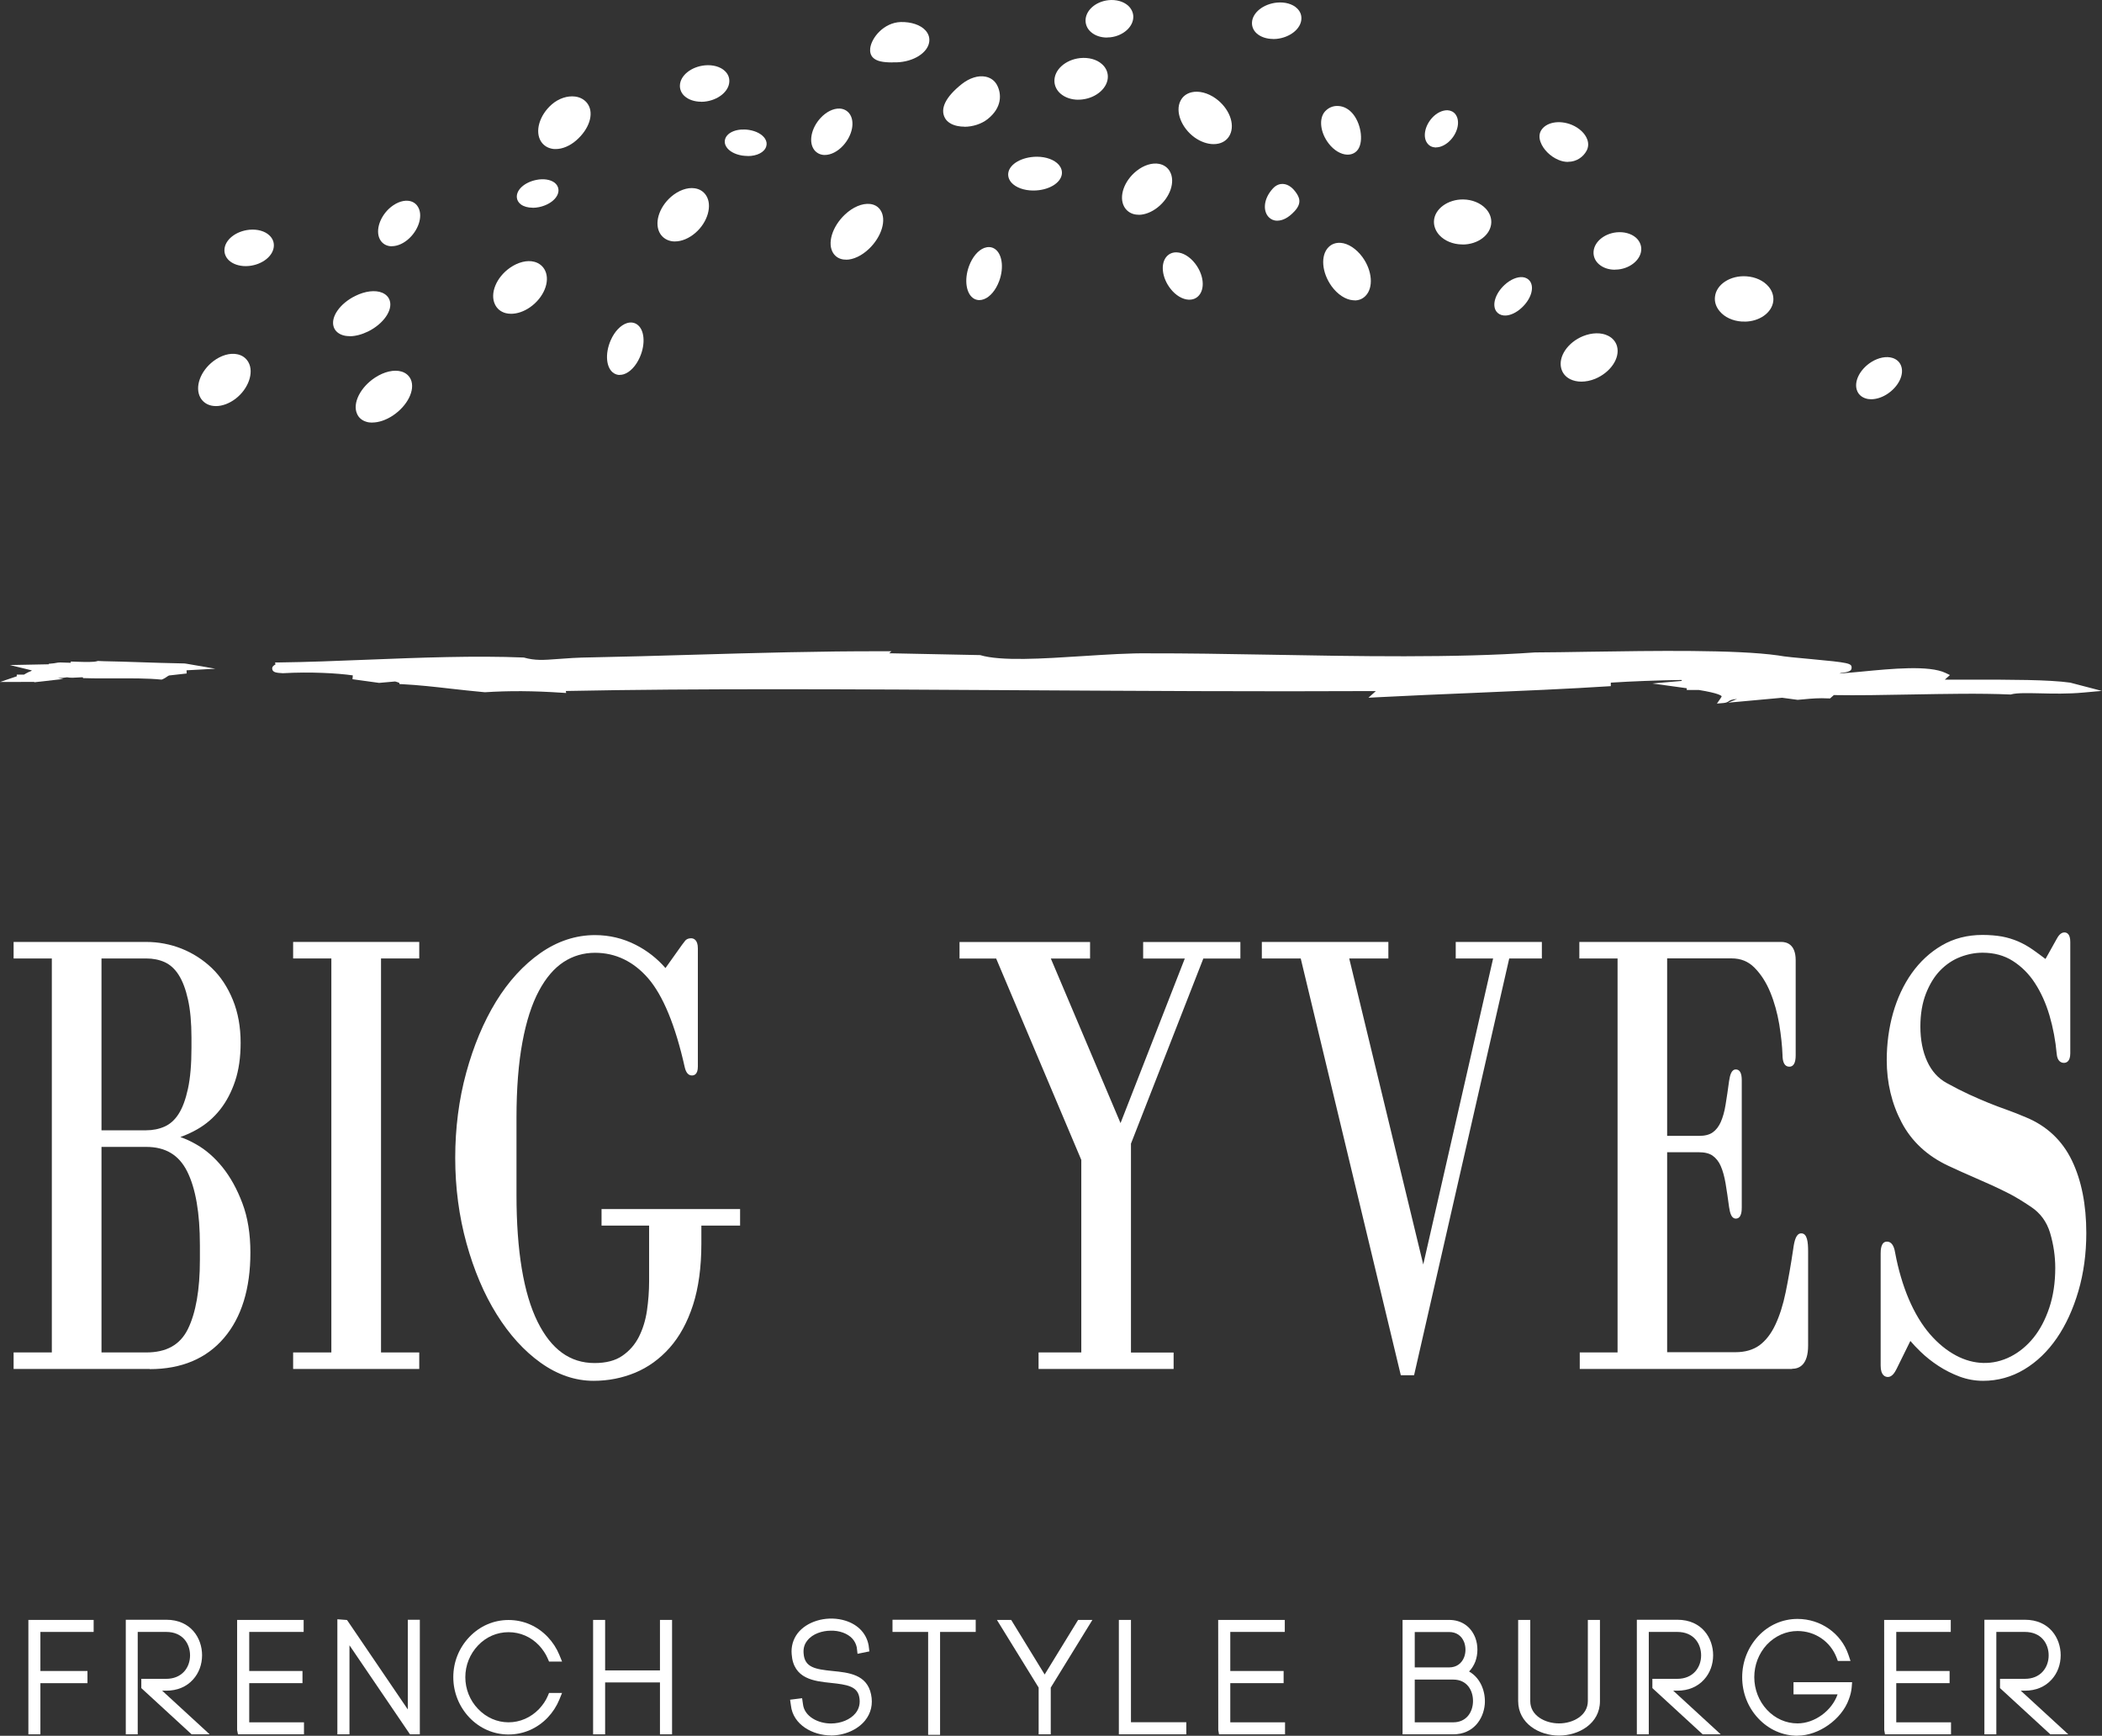 <svg xmlns="http://www.w3.org/2000/svg" id="Layer_1" data-name="Layer 1" viewBox="0 0 251.84 207.99"><rect x="0" y="0" width="251.84" height="207.99" fill="#333333" stroke="none"/><defs><style>      .cls-1 {        fill: #fff;      }    </style></defs><g><g><path class="cls-1" d="M83.07,27.61c1.33-1.15,1.88-2.94,1.21-3.98-.66-1.03-2.28-.92-3.62.24-1.33,1.16-1.87,2.92-1.21,3.95.66,1.03,2.28.94,3.62-.21Z"></path><path class="cls-1" d="M80.87,28.93c-.12,0-.23,0-.35-.02-.6-.09-1.09-.4-1.4-.87-.78-1.2-.21-3.16,1.28-4.46.88-.76,1.94-1.15,2.82-1.02.59.08,1.07.38,1.38.86.77,1.19.19,3.21-1.28,4.48h0c-.76.66-1.65,1.03-2.45,1.03ZM82.87,23.32c-.62,0-1.33.31-1.95.85-1.17,1.01-1.69,2.59-1.14,3.45.24.36.59.49.85.52.66.09,1.48-.21,2.18-.82h0c1.17-1.02,1.7-2.61,1.14-3.47-.18-.29-.46-.46-.83-.51-.08-.01-.16-.02-.24-.02Z"></path></g><g><path class="cls-1" d="M68.78,16.54c1.33-1.15,2-2.8,1.34-3.84-.66-1.03-2.41-1.06-3.74.1-1.33,1.16-1.87,2.92-1.21,3.95.66,1.03,2.28.94,3.62-.21Z"></path><path class="cls-1" d="M66.58,17.86c-.12,0-.23,0-.35-.02-.59-.09-1.09-.39-1.4-.87-.78-1.2-.21-3.16,1.28-4.46.83-.72,1.87-1.06,2.81-.94.66.09,1.2.42,1.52.92.75,1.16.15,2.99-1.41,4.34-.76.66-1.65,1.03-2.45,1.03ZM68.52,12.32c-.64,0-1.33.28-1.9.77-1.17,1.01-1.69,2.59-1.14,3.45.24.36.59.49.85.52.67.09,1.48-.21,2.18-.82h0c1.23-1.06,1.78-2.53,1.27-3.33-.2-.31-.54-.51-.97-.57-.1-.01-.19-.02-.29-.02Z"></path></g><g><path class="cls-1" d="M118.09,13.95c1.4-1.12,1.6-2.53,1-3.62-.6-1.09-2.23-1.07-3.63.05-1.4,1.12-2.5,2.48-1.9,3.57.6,1.1,3.13,1.12,4.53,0Z"></path><path class="cls-1" d="M115.55,15.18c-.28,0-.56-.03-.82-.08-.71-.14-1.25-.48-1.51-.95-.62-1.12.07-2.53,2-4.07.92-.73,1.99-1.08,2.87-.89.59.12,1.06.46,1.34.96.6,1.09.63,2.75-1.1,4.12h0c-.73.58-1.78.92-2.79.92ZM117.61,9.91c-.59,0-1.28.27-1.9.77-.73.58-2.37,2.05-1.81,3.08.15.27.5.47.98.57.99.2,2.21-.08,2.97-.68,1.14-.91,1.48-2.08.9-3.13-.17-.31-.44-.5-.81-.57-.11-.02-.22-.03-.33-.03Z"></path></g><g><path class="cls-1" d="M100.73,17.18c.99-1.07,1.31-2.58.72-3.35-.59-.77-1.87-.51-2.85.56-.99,1.08-1.31,2.57-.72,3.33.59.77,1.87.53,2.85-.55Z"></path><path class="cls-1" d="M98.83,18.57s-.06,0-.09,0c-.48-.02-.9-.24-1.18-.6-.71-.92-.38-2.61.75-3.83.68-.74,1.53-1.16,2.28-1.13.48.02.89.23,1.17.59.71.93.38,2.62-.75,3.85h0c-.65.71-1.46,1.12-2.19,1.12ZM100.5,13.78c-.5,0-1.12.33-1.62.88-.85.92-1.17,2.22-.7,2.83.14.18.34.28.6.3.52.02,1.15-.31,1.66-.87h0c.85-.93,1.17-2.23.7-2.85-.14-.18-.33-.28-.58-.29-.02,0-.03,0-.05,0Z"></path></g><g><path class="cls-1" d="M84.36,11.79c1.42-.14,2.6-1.05,2.64-2.03.04-.98-1.09-1.66-2.51-1.53-1.42.14-2.6,1.04-2.63,2.03-.04.98,1.08,1.68,2.5,1.54Z"></path><path class="cls-1" d="M84.01,12.19c-.81,0-1.54-.25-2.01-.69-.37-.34-.56-.8-.54-1.27.04-1.19,1.36-2.24,2.99-2.4.96-.09,1.86.16,2.4.68.37.35.55.78.53,1.26-.04,1.19-1.36,2.25-2.99,2.41h0c-.13.01-.26.02-.38.02ZM84.84,8.59c-.1,0-.21,0-.32.02-1.21.12-2.25.87-2.28,1.65,0,.25.09.48.29.67.38.36,1.05.54,1.78.46,1.21-.12,2.26-.88,2.29-1.66,0-.25-.09-.47-.29-.66-.33-.31-.87-.48-1.48-.48Z"></path></g><g><path class="cls-1" d="M29.78,31.48c1.42-.14,2.6-1.05,2.64-2.03.04-.98-1.09-1.66-2.51-1.53-1.42.14-2.6,1.04-2.63,2.03-.04.98,1.08,1.68,2.5,1.54Z"></path><path class="cls-1" d="M29.44,31.89c-.8,0-1.54-.25-2.01-.69-.37-.35-.56-.8-.54-1.27.04-1.19,1.36-2.24,2.99-2.4.96-.09,1.86.16,2.4.68.37.35.55.78.53,1.25-.04,1.19-1.36,2.25-2.99,2.41h0c-.13.01-.26.02-.38.02ZM30.26,28.29c-.1,0-.21,0-.32.02-1.21.12-2.25.87-2.28,1.65,0,.25.09.48.3.67.38.36,1.05.53,1.78.46,1.21-.12,2.26-.88,2.29-1.66,0-.25-.09-.47-.29-.66-.33-.31-.87-.48-1.48-.48Z"></path></g><g><path class="cls-1" d="M152.89,4.26c1.42-.14,2.6-1.05,2.64-2.04.04-.98-1.09-1.66-2.51-1.53-1.42.14-2.6,1.04-2.63,2.03-.04.98,1.08,1.68,2.5,1.54Z"></path><path class="cls-1" d="M152.55,4.67c-.81,0-1.54-.25-2.01-.69-.37-.34-.56-.8-.54-1.27.04-1.19,1.36-2.24,2.99-2.4.96-.09,1.86.16,2.4.68.37.35.55.78.53,1.26-.04,1.19-1.36,2.25-2.99,2.41h0c-.13.01-.26.02-.38.02ZM153.38,1.07c-.1,0-.21,0-.32.02-1.21.12-2.25.87-2.28,1.65,0,.25.09.48.29.67.38.36,1.05.54,1.78.46,1.21-.12,2.26-.88,2.29-1.66,0-.25-.09-.47-.29-.66-.33-.31-.87-.48-1.48-.48Z"></path></g><g><path class="cls-1" d="M186.85,18.8c1.32.55,2.43-.05,2.89-.91.46-.86-.25-2-1.58-2.55-1.33-.55-2.77-.3-3.22.56-.46.86.58,2.36,1.91,2.91Z"></path><path class="cls-1" d="M187.86,19.4c-.36,0-.75-.07-1.16-.25h0c-.96-.4-1.82-1.26-2.13-2.14-.18-.49-.16-.94.03-1.31.56-1.04,2.19-1.37,3.72-.74.9.38,1.59,1.03,1.85,1.75.17.47.14.94-.08,1.35-.39.73-1.19,1.33-2.22,1.33ZM186.74,15.43c-.67,0-1.23.23-1.46.64-.11.21-.06.49.01.68.24.67.94,1.36,1.7,1.68h0c1.13.47,2.03-.05,2.4-.74.11-.21.12-.46.03-.72-.18-.51-.71-1-1.41-1.29-.42-.18-.87-.26-1.27-.26Z"></path></g><g><path class="cls-1" d="M162.31,17.78c.64-.7.44-2.67-.46-3.82-.9-1.15-2.15-1.06-2.8-.36-.64.7-.44,2.21.46,3.37.9,1.16,2.15,1.52,2.8.82Z"></path><path class="cls-1" d="M161.47,18.53s-.05,0-.08,0c-.75-.03-1.57-.52-2.19-1.32-1.03-1.32-1.22-3.02-.44-3.87.4-.43.95-.68,1.57-.64.68.03,1.33.39,1.82,1.02,1,1.29,1.23,3.47.44,4.33h0c-.29.32-.68.48-1.13.48ZM160.25,13.47c-.35,0-.68.14-.91.39-.46.49-.37,1.76.49,2.86.48.61,1.09,1,1.6,1.02.26,0,.45-.07.6-.23h0c.49-.53.34-2.27-.48-3.32-.35-.45-.79-.71-1.24-.72-.02,0-.04,0-.05,0Z"></path></g><g><path class="cls-1" d="M140.55,34.35c.9,1.16,2.15,1.52,2.8.82.64-.7.44-2.2-.47-3.35-.9-1.15-2.15-1.53-2.8-.83-.64.7-.44,2.21.46,3.37Z"></path><path class="cls-1" d="M142.5,35.91s-.05,0-.08,0c-.75-.03-1.57-.52-2.19-1.32h0c-1.03-1.32-1.22-3.02-.44-3.87.31-.33.71-.5,1.2-.48.75.03,1.57.53,2.19,1.33,1.03,1.32,1.22,3.01.44,3.86-.29.32-.68.48-1.13.48ZM140.85,34.11c.48.61,1.09,1,1.6,1.02.26.02.45-.07.6-.23.51-.55.29-1.86-.49-2.85-.48-.61-1.1-1.01-1.61-1.03-.25,0-.44.07-.59.23-.45.49-.37,1.76.49,2.86h0Z"></path></g><g><path class="cls-1" d="M123.81,22.44c1.56,0,2.92-.72,3.04-1.62.12-.9-1.05-1.64-2.61-1.65-1.56,0-2.91.71-3.03,1.62-.12.9,1.05,1.64,2.61,1.65Z"></path><path class="cls-1" d="M123.82,22.83h-.02c-1.13,0-2.11-.37-2.63-.96-.29-.34-.42-.73-.37-1.13.15-1.11,1.67-1.95,3.42-1.96,1.13,0,2.11.37,2.63.96.29.34.42.72.37,1.13-.15,1.1-1.64,1.96-3.41,1.96ZM123.81,22.05h.01c1.46,0,2.56-.67,2.64-1.28.02-.18-.04-.35-.18-.51-.37-.42-1.15-.69-2.05-.69h-.03c-1.45,0-2.54.67-2.62,1.28-.02.18.04.35.18.52.37.42,1.15.69,2.04.69h0Z"></path></g><g><path class="cls-1" d="M118.89,30.1c-.79-.42-1.88.43-2.43,1.91-.55,1.49-.34,3.02.45,3.45.79.42,1.88-.44,2.43-1.92.55-1.48.35-3.02-.45-3.44Z"></path><path class="cls-1" d="M117.34,35.96c-.21,0-.42-.05-.61-.15-.97-.52-1.25-2.25-.63-3.93.4-1.08,1.08-1.89,1.82-2.17.41-.15.81-.14,1.16.05h0c.97.52,1.25,2.25.63,3.92-.4,1.08-1.08,1.89-1.82,2.17-.19.07-.37.11-.55.11ZM118.45,30.38c-.08,0-.17.02-.27.05-.51.2-1.05.87-1.36,1.71-.51,1.39-.27,2.68.27,2.97.15.08.32.08.52,0,.51-.2,1.05-.87,1.36-1.71.51-1.39.27-2.68-.27-2.96-.08-.04-.16-.06-.25-.06Z"></path></g><g><path class="cls-1" d="M143.36,16.16c1.44,1.03,3.07.95,3.63-.17.56-1.12-.15-2.86-1.59-3.89-1.44-1.03-3.06-.97-3.63.15-.56,1.12.15,2.87,1.59,3.9Z"></path><path class="cls-1" d="M145.4,17.27c-.73,0-1.54-.28-2.26-.79h0c-1.59-1.14-2.36-3.11-1.71-4.39.26-.53.72-.88,1.32-1.03.87-.21,1.95.06,2.89.73,1.61,1.15,2.37,3.07,1.71,4.38-.26.52-.73.89-1.33,1.03-.2.05-.4.07-.62.07ZM143.59,15.84c.75.54,1.6.76,2.24.6.37-.09.66-.31.82-.63.47-.94-.2-2.49-1.47-3.39-.76-.54-1.6-.77-2.25-.61-.37.09-.65.31-.81.62-.47.94.2,2.5,1.47,3.41h0Z"></path></g><g><path class="cls-1" d="M100.17,30.13c.65.98,2.29.71,3.68-.6,1.38-1.32,1.98-3.17,1.33-4.14-.65-.97-2.3-.69-3.68.61-1.38,1.31-1.97,3.16-1.32,4.13Z"></path><path class="cls-1" d="M101.37,31.11c-.09,0-.17,0-.26-.01-.55-.06-.98-.32-1.27-.75-.76-1.15-.15-3.18,1.38-4.63.96-.91,2.08-1.38,3.01-1.28.54.06.98.31,1.26.74.76,1.14.15,3.18-1.38,4.64-.87.83-1.88,1.3-2.75,1.3ZM103.99,25.2c-.67,0-1.5.4-2.22,1.08-1.22,1.16-1.8,2.82-1.27,3.63h0c.15.23.39.37.71.41.69.07,1.6-.34,2.38-1.08,1.23-1.17,1.81-2.84,1.27-3.64-.15-.23-.39-.36-.7-.39-.05,0-.11,0-.17,0Z"></path></g><g><path class="cls-1" d="M159.46,29.87c-.84.84-.66,2.72.4,4.19,1.07,1.47,2.61,1.96,3.45,1.12.84-.84.66-2.7-.4-4.16-1.06-1.46-2.61-1.98-3.45-1.14Z"></path><path class="cls-1" d="M162.29,35.98c-.06,0-.12,0-.18,0-.9-.07-1.86-.7-2.57-1.68-1.19-1.65-1.35-3.71-.36-4.69l.27.28-.27-.28c.38-.38.88-.55,1.45-.51.9.07,1.87.71,2.6,1.7,1.19,1.63,1.35,3.68.36,4.67-.35.35-.79.53-1.3.53ZM160.46,29.86c-.29,0-.53.1-.73.29h0c-.7.7-.5,2.38.44,3.68.58.8,1.33,1.31,2,1.36.35.03.64-.07.86-.29.7-.7.5-2.37-.44-3.66-.58-.8-1.36-1.33-2.03-1.38-.04,0-.07,0-.11,0Z"></path></g><g><path class="cls-1" d="M27.97,47.48c1.4-1.07,2.05-2.82,1.45-3.89-.6-1.07-2.22-1.06-3.62,0-1.4,1.07-2.04,2.8-1.44,3.87.6,1.07,2.22,1.09,3.62.02Z"></path><path class="cls-1" d="M25.87,48.66c-.18,0-.35-.02-.51-.05-.59-.12-1.07-.46-1.35-.96-.7-1.25-.02-3.17,1.55-4.37.92-.7,1.99-1.02,2.87-.83.59.12,1.05.45,1.33.95.7,1.24,0,3.21-1.55,4.39h0c-.74.56-1.58.87-2.33.87ZM27.9,43.18c-.59,0-1.26.26-1.87.72-1.23.94-1.84,2.48-1.34,3.37.21.38.57.53.83.58.65.14,1.48-.12,2.22-.68h0c1.23-.94,1.85-2.49,1.34-3.39-.17-.3-.44-.49-.81-.57-.12-.02-.24-.04-.36-.04Z"></path></g><g><path class="cls-1" d="M63.27,36.5c1.47-1.02,2.22-2.78,1.68-3.91-.54-1.13-2.16-1.22-3.63-.19-1.47,1.02-2.22,2.78-1.69,3.91.54,1.14,2.16,1.22,3.63.19Z"></path><path class="cls-1" d="M61.23,37.6c-.23,0-.45-.03-.65-.08-.59-.16-1.03-.52-1.28-1.05-.63-1.32.17-3.25,1.81-4.39.96-.67,2.05-.94,2.91-.71.58.15,1.04.53,1.29,1.05.63,1.32-.17,3.26-1.81,4.4h0c-.73.51-1.54.78-2.27.78ZM63.36,32.07c-.56,0-1.21.23-1.81.65-1.3.9-2.01,2.47-1.56,3.42.15.32.41.53.78.63.65.17,1.5-.05,2.27-.59h0c1.29-.9,2.01-2.47,1.56-3.43-.15-.32-.41-.53-.78-.63-.14-.04-.3-.06-.46-.06Z"></path></g><g><path class="cls-1" d="M48.81,28.25c1.05-1.01,1.46-2.49.92-3.29-.54-.81-1.83-.63-2.88.37-1.05,1.01-1.46,2.47-.92,3.28.54.81,1.83.65,2.88-.36Z"></path><path class="cls-1" d="M46.96,29.51c-.07,0-.14,0-.21-.01-.48-.05-.89-.29-1.15-.68-.65-.97-.22-2.63.97-3.78.73-.69,1.61-1.06,2.34-.98.48.05.88.28,1.13.67.65.97.22,2.64-.97,3.79h0c-.65.63-1.43.98-2.12.98ZM48.71,24.84c-.49,0-1.09.29-1.59.77-.9.87-1.3,2.14-.87,2.78.13.19.33.31.58.34.51.05,1.16-.24,1.71-.76.9-.87,1.3-2.15.87-2.79-.13-.19-.32-.3-.57-.33-.04,0-.08,0-.12,0Z"></path></g><g><path class="cls-1" d="M73.76,44.4c.77.47,1.9-.31,2.54-1.75.63-1.44.53-2.99-.24-3.47-.77-.47-1.9.31-2.54,1.75-.63,1.45-.52,3,.24,3.47Z"></path><path class="cls-1" d="M74.25,44.93c-.25,0-.48-.07-.69-.2h0c-.94-.58-1.11-2.32-.39-3.96.46-1.05,1.19-1.81,1.94-2.05.42-.13.82-.09,1.16.12.94.58,1.11,2.32.39,3.96-.46,1.05-1.19,1.82-1.94,2.05-.16.05-.32.07-.47.07ZM73.96,44.07c.14.09.32.1.52.04.52-.16,1.1-.8,1.46-1.62.59-1.35.43-2.66-.09-2.98-.14-.09-.32-.1-.52-.04-.52.16-1.1.8-1.46,1.62-.59,1.35-.43,2.66.09,2.98h0Z"></path></g><g><path class="cls-1" d="M45.14,45.59c-1.58,1.04-2.48,2.76-2.01,3.83.47,1.08,2.13,1.11,3.72.07,1.59-1.05,2.49-2.77,2.02-3.85-.47-1.07-2.14-1.09-3.73-.06Z"></path><path class="cls-1" d="M44.61,50.64c-.26,0-.5-.03-.72-.1-.53-.16-.92-.49-1.12-.97-.55-1.26.4-3.16,2.16-4.32h0c1.1-.72,2.28-.99,3.17-.73.53.16.91.49,1.12.95.55,1.26-.4,3.16-2.16,4.33-.82.54-1.69.83-2.45.83ZM45.35,45.91c-1.4.92-2.26,2.46-1.87,3.35.11.26.33.44.63.53.66.19,1.63-.05,2.52-.63,1.41-.93,2.27-2.47,1.88-3.36-.11-.25-.32-.43-.63-.52-.66-.19-1.63.04-2.53.63h0Z"></path></g><g><path class="cls-1" d="M172.2,26.52c-.05,1.27,1.27,2.35,2.95,2.38,1.68.04,3.09-.98,3.14-2.26.05-1.27-1.28-2.33-2.96-2.36-1.68-.03-3.08.97-3.13,2.24Z"></path><path class="cls-1" d="M175.23,29.29s-.06,0-.1,0c-1.05-.02-2.02-.42-2.65-1.08-.46-.49-.7-1.09-.68-1.7h0c.06-1.48,1.68-2.64,3.52-2.61,1.07.02,2.04.42,2.68,1.09.46.49.69,1.07.67,1.68-.06,1.47-1.59,2.63-3.44,2.63ZM172.59,26.54h0c-.02.41.14.8.46,1.14.48.51,1.26.82,2.1.84,1.45.05,2.7-.83,2.74-1.88.02-.4-.14-.78-.45-1.11-.48-.51-1.28-.82-2.12-.84-1.49-.04-2.69.81-2.73,1.86h0Z"></path></g><g><path class="cls-1" d="M208.72,38.13c1.71.12,3.21-.84,3.35-2.12.13-1.28-1.15-2.41-2.87-2.52-1.71-.11-3.21.84-3.34,2.11-.13,1.28,1.15,2.41,2.86,2.53Z"></path><path class="cls-1" d="M208.99,38.53c-.1,0-.2,0-.3,0h0c-1.09-.07-2.07-.52-2.66-1.24-.43-.51-.63-1.11-.56-1.72.15-1.49,1.84-2.59,3.76-2.46,1.09.07,2.06.52,2.66,1.23.43.5.63,1.12.57,1.72-.15,1.41-1.67,2.48-3.46,2.48ZM208.74,37.75c1.46.11,2.82-.71,2.93-1.77.04-.4-.09-.79-.39-1.14-.46-.54-1.25-.9-2.12-.95-1.48-.09-2.82.71-2.93,1.76-.04.4.09.79.38,1.14.46.54,1.25.9,2.12.96h0Z"></path></g><g><path class="cls-1" d="M193.85,31.91c1.36-.14,2.45-1.09,2.41-2.11-.04-1.01-1.18-1.71-2.54-1.57-1.37.15-2.44,1.08-2.4,2.1.03,1.01,1.17,1.73,2.54,1.58Z"></path><path class="cls-1" d="M193.49,32.32c-.75,0-1.43-.23-1.91-.65-.41-.35-.64-.82-.66-1.33-.04-1.23,1.17-2.33,2.75-2.5.9-.09,1.75.14,2.32.63.4.35.63.82.65,1.31.04,1.22-1.19,2.34-2.76,2.51h0c-.13.01-.27.02-.4.02ZM194.06,28.6c-.1,0-.2,0-.3.02-1.14.12-2.08.9-2.05,1.7.01.36.22.62.39.76.4.35,1.05.51,1.71.44,1.15-.12,2.09-.9,2.06-1.71-.01-.36-.21-.6-.38-.75-.34-.3-.86-.46-1.42-.46Z"></path></g><g><path class="cls-1" d="M132.98,4.09c1.36-.14,2.45-1.09,2.41-2.11-.04-1.01-1.18-1.71-2.54-1.57-1.37.15-2.44,1.08-2.4,2.1.03,1.01,1.17,1.73,2.53,1.58Z"></path><path class="cls-1" d="M132.63,4.5c-.74,0-1.43-.23-1.91-.65-.41-.35-.64-.82-.66-1.33-.04-1.23,1.17-2.33,2.75-2.5.9-.09,1.75.14,2.32.63.4.35.63.82.65,1.31.04,1.22-1.19,2.34-2.76,2.51h0c-.13.01-.27.02-.4.02ZM133.2.78c-.1,0-.2,0-.3.02-1.14.12-2.08.9-2.05,1.7.01.36.22.62.39.77.4.35,1.04.52,1.71.44h0c1.15-.12,2.09-.9,2.06-1.71-.01-.36-.22-.61-.38-.75-.34-.3-.86-.46-1.42-.46Z"></path></g><g><path class="cls-1" d="M135.03,24.57c.57,1.04,2.1,1.01,3.43-.04,1.32-1.05,1.94-2.76,1.37-3.79-.57-1.03-2.1-1.01-3.43.05-1.32,1.06-1.94,2.76-1.37,3.78Z"></path><path class="cls-1" d="M136.43,25.73c-.16,0-.31-.01-.46-.04-.56-.11-1.01-.44-1.28-.92h0c-.67-1.21-.02-3.09,1.47-4.28.87-.7,1.89-1.02,2.73-.85.56.11,1.02.44,1.28.92.67,1.22.03,3.1-1.47,4.29-.72.57-1.54.89-2.27.89ZM138.42,20.37c-.55,0-1.2.26-1.78.72-1.16.93-1.74,2.43-1.27,3.29h0c.16.28.41.46.75.53.61.12,1.4-.13,2.09-.69,1.16-.92,1.74-2.44,1.27-3.3-.16-.28-.41-.46-.75-.53-.1-.02-.2-.03-.31-.03Z"></path></g><g><path class="cls-1" d="M173.51,16.52c.76-.83,1.01-1.98.56-2.57-.45-.59-1.43-.39-2.19.43-.76.83-1.01,1.97-.56,2.56.45.59,1.43.41,2.19-.42Z"></path><path class="cls-1" d="M172.05,17.67s-.05,0-.07,0c-.4-.02-.74-.19-.97-.5-.57-.74-.31-2.09.58-3.06.54-.59,1.22-.91,1.83-.9.39.02.74.19.96.49.57.75.32,2.1-.58,3.07-.52.56-1.17.89-1.75.89ZM173.34,13.99c-.36,0-.81.24-1.18.65-.68.74-.83,1.68-.53,2.06.09.12.22.18.39.19.37,0,.83-.23,1.21-.64h0c.68-.74.83-1.69.53-2.07-.09-.12-.21-.18-.38-.19-.01,0-.02,0-.04,0Z"></path></g><g><path class="cls-1" d="M152.78,22.86c-1.99,2.17-.2,4.62,2.03,2.19.76-.83.48-1.29.03-1.88-.45-.59-1.3-1.13-2.06-.3Z"></path><path class="cls-1" d="M153.05,26.45c-.41,0-.75-.15-.99-.38-.73-.67-.77-2.16.44-3.48h0c.44-.48.9-.56,1.2-.55.74.03,1.26.62,1.46.88.49.64.89,1.36-.05,2.38-.77.84-1.48,1.14-2.06,1.14ZM153.07,23.13c-.87.95-.93,1.97-.49,2.37.35.32,1.09.22,1.95-.72.55-.6.43-.83,0-1.38-.2-.27-.54-.56-.87-.57-.22,0-.4.09-.59.3Z"></path></g><g><path class="cls-1" d="M64.49,24.43c1.16-.24,2.06-.99,2.02-1.67-.05-.69-1.03-1.06-2.19-.82-1.16.23-2.06.98-2.01,1.67.05.69,1.03,1.06,2.19.82Z"></path><path class="cls-1" d="M63.82,24.89c-.57,0-1.07-.14-1.42-.4-.29-.22-.46-.52-.48-.85-.06-.91.94-1.8,2.33-2.08.86-.18,1.68-.05,2.18.32.29.22.46.52.48.85.06.9-.94,1.8-2.33,2.09h0c-.26.05-.51.08-.76.08ZM65,22.25c-.19,0-.4.02-.61.06-1.04.21-1.73.83-1.7,1.26,0,.11.06.2.18.28.31.24.92.31,1.55.18,1.04-.21,1.73-.84,1.7-1.27,0-.11-.07-.2-.18-.28-.21-.16-.55-.24-.94-.24Z"></path></g><g><path class="cls-1" d="M43.92,39.36c1.65-.82,2.72-2.26,2.39-3.25-.33-.98-1.93-1.12-3.58-.31-1.65.81-2.71,2.26-2.39,3.24.33.98,1.92,1.12,3.57.31Z"></path><path class="cls-1" d="M41.89,40.28c-.38,0-.73-.06-1.02-.19-.44-.19-.75-.5-.89-.92-.39-1.18.75-2.81,2.59-3.71,1.19-.59,2.4-.73,3.23-.38.44.19.75.5.89.92.39,1.17-.75,2.81-2.59,3.72h0c-.76.37-1.53.57-2.2.57ZM44.78,35.68c-.55,0-1.22.17-1.87.49-1.57.77-2.42,2.08-2.19,2.77.07.2.22.35.45.44.6.26,1.62.11,2.58-.36,1.6-.79,2.43-2.07,2.19-2.77-.07-.2-.22-.34-.45-.44-.2-.08-.44-.12-.71-.12Z"></path></g><g><path class="cls-1" d="M88.98,18.25c1.16.18,2.24-.19,2.44-.82.19-.64-.59-1.3-1.74-1.48-1.15-.18-2.24.18-2.43.82-.19.64.58,1.3,1.74,1.49Z"></path><path class="cls-1" d="M89.58,18.69c-.21,0-.44-.02-.66-.05h0c-.87-.14-1.58-.53-1.9-1.05-.19-.3-.24-.62-.14-.93.26-.84,1.49-1.31,2.87-1.09.87.14,1.58.53,1.91,1.05.19.3.24.62.14.93-.21.7-1.11,1.15-2.21,1.15ZM89.04,17.86c1.01.16,1.89-.16,2-.55,0-.03.04-.13-.06-.29-.15-.24-.6-.57-1.37-.69-1-.16-1.88.16-2,.55,0,.03-.04.14.06.29.15.24.6.57,1.37.69Z"></path></g><g><path class="cls-1" d="M182.06,36.58c.94-.87,1.35-2.06.93-2.66-.42-.59-1.52-.38-2.46.5-.94.88-1.35,2.06-.94,2.66.42.6,1.52.37,2.46-.5Z"></path><path class="cls-1" d="M180.32,37.8c-.06,0-.11,0-.17,0-.37-.04-.68-.21-.88-.49-.54-.77-.12-2.14.99-3.17.7-.65,1.52-.99,2.17-.93.37.04.68.21.88.49.54.78.12,2.14-.99,3.17h0c-.64.6-1.38.94-2,.94ZM182.26,33.98c-.42,0-.98.28-1.46.72-.85.8-1.15,1.77-.88,2.15.07.09.17.15.32.16.42.04,1.03-.24,1.55-.72h0c.85-.79,1.15-1.77.88-2.15-.07-.09-.17-.15-.32-.16-.03,0-.06,0-.09,0Z"></path></g><g><path class="cls-1" d="M107.42,7.08c1.81-.05,3.39-1,3.53-2.12.15-1.12-1.2-1.98-3.02-1.93-1.82.06-3.14,1.68-3.28,2.79-.14,1.11.96,1.3,2.77,1.25Z"></path><path class="cls-1" d="M106.93,7.48c-1.11,0-1.93-.13-2.37-.61-.25-.28-.35-.64-.3-1.09.16-1.27,1.63-3.07,3.65-3.14,1.25-.03,2.37.34,2.97,1,.36.4.52.87.45,1.37-.17,1.32-1.89,2.4-3.91,2.46h0c-.17,0-.34,0-.49,0ZM108.09,3.42s-.1,0-.15,0c-1.59.05-2.78,1.49-2.9,2.45-.03.28.04.4.1.47.33.36,1.45.37,2.26.35h0c1.59-.05,3.04-.86,3.16-1.78.04-.27-.05-.52-.26-.74-.42-.47-1.26-.75-2.22-.75Z"></path></g><g><path class="cls-1" d="M129.6,11.54c1.55-.16,2.78-1.24,2.74-2.4-.04-1.15-1.34-1.95-2.89-1.79-1.56.17-2.78,1.23-2.74,2.39.04,1.15,1.33,1.97,2.88,1.8Z"></path><path class="cls-1" d="M129.2,11.95c-.84,0-1.6-.26-2.14-.73-.45-.39-.71-.91-.73-1.47-.05-1.37,1.31-2.6,3.08-2.79,1.01-.1,1.97.15,2.6.71.45.39.7.9.72,1.45.05,1.36-1.34,2.61-3.09,2.8h0c-.15.02-.3.02-.44.02ZM129.84,7.72c-.12,0-.23,0-.35.02-1.35.14-2.42,1.03-2.39,1.99.01.43.26.73.46.91.47.41,1.21.59,1.99.52,1.33-.14,2.43-1.06,2.39-2-.01-.42-.25-.72-.45-.89-.4-.35-1-.54-1.66-.54Z"></path></g><g><path class="cls-1" d="M225.83,46.93c1.24-.77,1.94-2.12,1.55-3.01-.39-.89-1.71-.99-2.95-.22-1.25.78-1.94,2.12-1.55,3.01.39.89,1.71.98,2.96.21Z"></path><path class="cls-1" d="M224.18,47.84c-.23,0-.45-.03-.66-.1-.47-.15-.82-.45-1-.87-.47-1.08.28-2.61,1.7-3.5.86-.53,1.8-.71,2.52-.48.47.15.82.45,1,.87.47,1.08-.28,2.61-1.7,3.5h0c-.61.38-1.27.58-1.86.58ZM226.07,43.58c-.44,0-.96.16-1.44.46-1.06.66-1.7,1.82-1.4,2.53.09.21.27.36.52.44.5.16,1.22,0,1.87-.4h0c1.06-.66,1.7-1.81,1.4-2.52-.09-.21-.27-.36-.52-.44-.13-.04-.27-.06-.43-.06Z"></path></g><g><path class="cls-1" d="M189.81,40.64c-1.64.67-2.7,2.2-2.39,3.41.32,1.21,1.9,1.65,3.54.98,1.64-.68,2.71-2.21,2.39-3.41-.32-1.2-1.91-1.63-3.55-.97Z"></path><path class="cls-1" d="M189.46,45.73c-.49,0-.94-.1-1.33-.29-.56-.28-.93-.73-1.08-1.3-.37-1.41.78-3.11,2.61-3.86h0c1.07-.43,2.19-.46,3-.05.55.27.93.72,1.08,1.28.37,1.41-.78,3.11-2.62,3.88-.56.23-1.13.34-1.66.34ZM189.96,41c-1.43.59-2.42,1.94-2.16,2.94.09.35.32.62.67.8.61.3,1.49.27,2.35-.08,1.44-.59,2.43-1.95,2.16-2.95-.11-.43-.43-.66-.67-.78-.61-.3-1.49-.28-2.36.08h0Z"></path></g></g><g><g><path class="cls-1" d="M28.68,144.3c-.62-1.65-1.39-3.05-2.32-4.2-.92-1.15-1.94-2.04-3.06-2.66-1.12-.62-2.16-1.01-3.12-1.16,1.17-.3,2.26-.74,3.28-1.31,1.01-.57,1.88-1.32,2.61-2.25.73-.92,1.31-2.02,1.73-3.3.43-1.27.64-2.76.64-4.46,0-1.85-.3-3.51-.91-4.99-.6-1.47-1.41-2.7-2.42-3.67-1.01-.97-2.18-1.72-3.49-2.25-1.31-.52-2.68-.79-4.1-.79H2.02v1.2h4.58v47.99H2.02v1.2h15.93c3.69,0,6.56-1.2,8.6-3.6,2.04-2.4,3.06-5.72,3.06-9.97,0-2.2-.31-4.12-.93-5.77ZM11.77,114.46h5.75c.89,0,1.69.16,2.4.49.71.33,1.31.88,1.81,1.65.5.77.89,1.8,1.17,3.07.28,1.27.43,2.84.43,4.69v1.2c0,2-.14,3.66-.43,4.99-.28,1.32-.68,2.37-1.17,3.15-.5.78-1.11,1.33-1.84,1.65-.73.33-1.52.49-2.37.49h-5.75v-21.37ZM24.34,150.98c0,3.65-.5,6.47-1.49,8.47-.99,2-2.77,3-5.33,3h-5.75v-25.42h5.75c2.45,0,4.2,1.05,5.25,3.15,1.05,2.1,1.57,5.1,1.57,9v1.8Z"></path><path class="cls-1" d="M17.95,164.04H1.63v-1.98h4.58v-47.21H1.63v-1.98h15.89c1.46,0,2.89.27,4.25.81,1.35.54,2.57,1.33,3.62,2.33,1.05,1.01,1.89,2.29,2.51,3.81.62,1.52.93,3.24.93,5.13,0,1.73-.22,3.28-.66,4.59-.44,1.31-1.04,2.46-1.8,3.42-.76.96-1.67,1.75-2.72,2.35-.64.37-1.32.68-2.04.94.6.21,1.23.49,1.87.86,1.16.65,2.23,1.58,3.18,2.76.95,1.18,1.75,2.63,2.38,4.31.64,1.69.96,3.67.96,5.91,0,4.32-1.06,7.77-3.16,10.23-2.11,2.48-5.11,3.74-8.9,3.74ZM2.41,163.26h15.54c3.56,0,6.35-1.17,8.31-3.46,1.97-2.31,2.97-5.59,2.97-9.72,0-2.14-.31-4.04-.91-5.64-.6-1.6-1.36-2.98-2.26-4.09-.89-1.1-1.88-1.97-2.95-2.57-1.07-.6-2.08-.97-2.99-1.12l-1.87-.29,1.84-.47c1.13-.29,2.2-.72,3.18-1.27.96-.55,1.8-1.27,2.5-2.15.7-.89,1.26-1.96,1.67-3.18.41-1.23.62-2.69.62-4.34,0-1.79-.29-3.42-.88-4.84-.58-1.42-1.37-2.61-2.33-3.54-.97-.93-2.1-1.66-3.36-2.17-1.26-.5-2.59-.76-3.96-.76H2.41v.42h4.58v48.77H2.41v.42ZM17.52,162.84h-6.14v-26.2h6.14c2.6,0,4.48,1.13,5.6,3.37,1.07,2.15,1.61,5.23,1.61,9.17v1.8c0,3.69-.52,6.6-1.53,8.65-1.06,2.13-2.97,3.21-5.68,3.21ZM12.16,162.06h5.36c2.42,0,4.05-.91,4.98-2.78.96-1.94,1.45-4.73,1.45-8.3v-1.8c0-3.82-.51-6.79-1.53-8.82-.99-1.97-2.59-2.93-4.9-2.93h-5.36v24.64ZM17.52,136.22h-6.14v-22.15h6.14c.94,0,1.8.18,2.56.52.78.36,1.44.96,1.98,1.79.52.81.93,1.89,1.22,3.2.29,1.3.44,2.9.44,4.77v1.2c0,2.02-.15,3.72-.43,5.07-.29,1.37-.71,2.47-1.23,3.28-.54.84-1.21,1.44-2.01,1.8-.77.35-1.63.52-2.53.52ZM12.16,135.44h5.36c.79,0,1.54-.15,2.21-.45.65-.29,1.22-.8,1.67-1.51.47-.73.84-1.74,1.12-3.02.28-1.29.42-2.94.42-4.9v-1.2c0-1.81-.14-3.36-.42-4.6-.27-1.22-.65-2.22-1.12-2.95-.45-.71-1.01-1.21-1.65-1.51-.66-.3-1.41-.45-2.23-.45h-5.36v20.59Z"></path></g><g><polygon class="cls-1" points="35.51 162.45 35.51 163.65 49.84 163.65 49.84 162.45 45.25 162.45 45.25 114.46 49.84 114.46 49.84 113.26 35.51 113.26 35.51 114.46 40.09 114.46 40.09 162.45 35.51 162.45"></polygon><path class="cls-1" d="M50.23,164.04h-15.11v-1.98h4.58v-47.21h-4.58v-1.98h15.11v1.98h-4.58v47.21h4.58v1.98ZM35.9,163.26h13.55v-.42h-4.58v-48.77h4.58v-.42h-13.55v.42h4.58v48.77h-4.58v.42Z"></path></g><g><path class="cls-1" d="M72.45,146.48h5.7v7.05c0,1.2-.09,2.4-.27,3.6-.18,1.2-.51,2.29-1.01,3.26-.5.98-1.2,1.78-2.1,2.4s-2.09.94-3.54.94c-3.09,0-5.49-1.72-7.19-5.17-1.71-3.45-2.56-8.57-2.56-15.37v-9.22c0-3.55.24-6.6.72-9.15.48-2.55,1.15-4.64,2.02-6.26.87-1.62,1.9-2.82,3.09-3.6,1.19-.77,2.51-1.16,3.97-1.16,2.59,0,4.81,1.06,6.66,3.19,1.85,2.13,3.34,5.74,4.48,10.84.11.45.27.67.48.67s.32-.22.32-.67v-14.17c0-.55-.14-.83-.43-.83-.18,0-.31.05-.4.15-.09.1-.2.25-.35.45l-2.29,3.22c-1.03-1.3-2.28-2.32-3.76-3.07-1.47-.75-3.05-1.12-4.71-1.12-2.24,0-4.35.7-6.34,2.1-1.99,1.4-3.72,3.3-5.19,5.7-1.47,2.4-2.65,5.2-3.52,8.4-.87,3.2-1.3,6.57-1.3,10.12s.44,6.92,1.33,10.12c.89,3.2,2.08,6,3.57,8.4,1.49,2.4,3.21,4.3,5.17,5.7,1.95,1.4,4,2.1,6.13,2.1,1.7,0,3.31-.31,4.82-.94,1.51-.62,2.84-1.59,4-2.89,1.15-1.3,2.06-2.96,2.72-4.99.66-2.02.99-4.44.99-7.23v-2.55h4.63v-1.2h-15.82v1.2Z"></path><path class="cls-1" d="M71.12,165.46c-2.2,0-4.34-.73-6.35-2.17-1.99-1.42-3.76-3.38-5.27-5.81-1.51-2.42-2.72-5.28-3.61-8.5-.89-3.22-1.35-6.66-1.35-10.23s.44-7.01,1.32-10.22c.88-3.22,2.08-6.08,3.56-8.5,1.49-2.43,3.28-4.39,5.3-5.81,2.05-1.44,4.26-2.17,6.56-2.17,1.72,0,3.37.39,4.89,1.17,1.36.69,2.56,1.63,3.56,2.78l2-2.81c.15-.21.28-.37.37-.48.11-.13.33-.28.69-.28.3,0,.82.16.82,1.21v14.17c0,.93-.44,1.06-.71,1.06-.42,0-.71-.33-.86-.98-1.12-5.01-2.6-8.6-4.39-10.67-1.76-2.02-3.9-3.05-6.36-3.05-1.37,0-2.64.37-3.76,1.1-1.13.74-2.13,1.9-2.96,3.46-.85,1.58-1.52,3.65-1.98,6.15-.47,2.51-.71,5.57-.71,9.07v9.22c0,6.71.85,11.82,2.52,15.2,1.65,3.33,3.89,4.96,6.84,4.96,1.37,0,2.49-.29,3.32-.87.85-.58,1.51-1.34,1.98-2.26.47-.93.8-1.99.97-3.14.17-1.18.26-2.37.26-3.54v-6.66h-5.7v-1.98h16.6v1.98h-4.64v2.16c0,2.83-.34,5.3-1,7.35-.67,2.07-1.61,3.79-2.8,5.13-1.19,1.34-2.58,2.34-4.14,2.99-1.55.64-3.22.97-4.97.97ZM71.28,112.83c-2.14,0-4.2.68-6.12,2.03-1.94,1.36-3.65,3.24-5.09,5.58-1.45,2.35-2.62,5.15-3.47,8.3-.86,3.15-1.29,6.52-1.29,10.02s.44,6.87,1.32,10.02c.87,3.14,2.06,5.94,3.53,8.3,1.46,2.34,3.16,4.22,5.06,5.59,1.88,1.34,3.86,2.03,5.9,2.03,1.64,0,3.22-.31,4.67-.91,1.45-.6,2.74-1.54,3.85-2.79,1.11-1.25,2-2.88,2.64-4.85.64-1.98.97-4.37.97-7.11v-2.94h4.64v-.42h-15.04v.42h5.7v7.44c0,1.21-.09,2.44-.27,3.66-.18,1.24-.54,2.38-1.05,3.38-.53,1.03-1.28,1.89-2.23,2.54-.97.67-2.23,1.01-3.76,1.01-3.24,0-5.77-1.81-7.54-5.39-1.72-3.49-2.6-8.72-2.6-15.54v-9.22c0-3.56.24-6.66.73-9.22.48-2.58,1.18-4.72,2.06-6.37.9-1.67,1.98-2.93,3.22-3.74,1.25-.81,2.66-1.23,4.18-1.23,2.7,0,5.04,1.12,6.95,3.32,1.88,2.17,3.42,5.87,4.56,11.01,0,.04.02.08.03.11v-14.19c0-.37-.07-.45-.07-.45-.04.02-.07.03-.07.04-.08.09-.19.23-.32.42l-2.59,3.65-.32-.41c-.99-1.25-2.21-2.25-3.63-2.97-1.41-.72-2.94-1.08-4.54-1.08Z"></path></g><g><polygon class="cls-1" points="148.21 113.26 137.34 113.26 137.34 114.46 142.51 114.46 134.25 135.61 125.3 114.46 130.2 114.46 130.2 113.26 115.34 113.26 115.34 114.46 119.6 114.46 129.94 138.91 129.94 162.45 124.82 162.45 124.82 163.65 140.22 163.65 140.22 162.45 135.1 162.45 135.1 136.96 143.89 114.46 148.21 114.46 148.21 113.26"></polygon><path class="cls-1" d="M140.61,164.04h-16.18v-1.98h5.12v-23.07l-10.2-24.13h-4.39v-1.98h15.64v1.98h-4.7l8.35,19.72,7.7-19.72h-4.99v-1.98h11.65v1.98h-4.44l-8.67,22.18v25.03h5.11v1.98ZM125.21,163.26h14.62v-.42h-5.11l.03-26.02,8.89-22.74h4.19v-.42h-10.09v.42h5.35l-8.81,22.57-9.55-22.57h5.1v-.42h-14.08v.42h4.13l10.47,24.83v23.93h-5.12v.42Z"></path></g><g><polygon class="cls-1" points="184.33 113.26 174.8 113.26 174.8 114.46 179.38 114.46 170.54 153.23 161.16 114.46 165.96 114.46 165.96 113.26 151.57 113.26 151.57 114.46 156.15 114.46 168.14 164.4 169.1 164.4 180.5 114.46 184.33 114.46 184.33 113.26"></polygon><path class="cls-1" d="M169.41,164.79h-1.58l-11.99-49.94h-4.66v-1.98h15.16v1.98h-4.69l8.87,36.67,8.37-36.67h-4.48v-1.98h10.32v1.98h-3.91l-11.4,49.94ZM168.45,164.01h.34l11.4-49.94h3.76v-.42h-8.76v.42h4.68l-9.32,40.86-9.88-40.86h4.9v-.42h-13.6v.42h4.5l11.99,49.94Z"></path></g><g><path class="cls-1" d="M207.45,114.46c1.21,0,2.22.41,3.04,1.24.82.82,1.47,1.85,1.97,3.07.5,1.22.86,2.52,1.09,3.9.23,1.38.36,2.61.4,3.71,0,.7.14,1.05.43,1.05.25,0,.37-.32.37-.97v-11.4c0-1.2-.44-1.8-1.33-1.8h-23.81v1.2h4.58v47.99h-4.53v1.2h25.04c1.03,0,1.54-.8,1.54-2.4v-11.25c0-1.2-.14-1.8-.43-1.8-.25,0-.44.52-.59,1.57-.28,1.9-.59,3.63-.91,5.17-.32,1.55-.75,2.89-1.28,4.01-.53,1.12-1.21,1.99-2.02,2.59-.82.6-1.85.9-3.09.9h-8.58v-24.74h4.21c.78,0,1.4.16,1.86.49.46.33.83.79,1.09,1.39s.47,1.33.61,2.17c.14.85.28,1.8.43,2.85.11.7.25,1.05.43,1.05.21,0,.32-.32.32-.97v-15.22c0-.6-.11-.9-.32-.9-.18,0-.32.35-.43,1.05-.14,1.05-.28,2-.43,2.85-.14.85-.35,1.58-.61,2.17-.27.6-.63,1.06-1.09,1.39-.46.33-1.08.49-1.86.49h-4.21v-22.05h8.1Z"></path><path class="cls-1" d="M214.7,164.04h-25.43v-1.98h4.53v-47.21h-4.58v-1.98h24.2c.64,0,1.72.28,1.72,2.19v11.4c0,.91-.26,1.36-.76,1.36-.54,0-.82-.48-.82-1.44-.04-1.06-.17-2.29-.39-3.65-.23-1.34-.58-2.63-1.07-3.82-.48-1.17-1.11-2.16-1.89-2.95-.75-.76-1.65-1.12-2.76-1.12h-7.71v21.27h3.82c.7,0,1.25-.14,1.64-.42.4-.28.72-.7.96-1.23.25-.57.45-1.26.58-2.08.14-.85.28-1.79.42-2.84.11-.72.28-1.39.81-1.39.47,0,.71.43.71,1.29v15.22c0,.34,0,1.36-.71,1.36-.53,0-.7-.66-.81-1.38-.14-1.05-.28-2-.42-2.84-.14-.81-.33-1.51-.58-2.08-.23-.53-.56-.94-.96-1.23-.39-.28-.95-.42-1.64-.42h-3.82v23.96h8.19c1.15,0,2.11-.28,2.86-.82.76-.56,1.4-1.38,1.9-2.44.52-1.09.94-2.41,1.25-3.92.31-1.52.62-3.26.9-5.15.15-1.14.38-1.91.97-1.91.72,0,.82,1.05.82,2.19v11.25c0,2.31-1.05,2.79-1.93,2.79ZM190.05,163.26h24.65c.32,0,1.16,0,1.16-2.01v-11.25c0-.53-.03-.87-.06-1.09-.05.19-.11.48-.17.92-.29,1.91-.59,3.66-.91,5.2-.32,1.57-.76,2.95-1.31,4.1-.56,1.18-1.28,2.1-2.15,2.73-.88.65-2,.98-3.32.98h-8.97v-25.52h4.6c.86,0,1.56.19,2.09.56.52.37.93.89,1.22,1.55.28.63.49,1.39.64,2.27.13.8.26,1.68.4,2.64v-14.45c-.13.96-.27,1.85-.4,2.64-.15.88-.36,1.64-.64,2.27-.29.66-.71,1.18-1.22,1.55-.53.37-1.23.56-2.09.56h-4.6v-22.82h8.49c1.31,0,2.42.46,3.31,1.35.85.86,1.54,1.93,2.06,3.2.5,1.24.88,2.58,1.11,3.98.23,1.39.37,2.65.41,3.76,0,.13,0,.24.01.32,0-.07,0-.15,0-.24v-11.4c0-1.41-.66-1.41-.94-1.41h-23.42v.42h4.58v48.77h-4.53v.42Z"></path></g><g><path class="cls-1" d="M247.91,139.24c-1.12-2.32-2.89-3.99-5.3-4.99-.82-.35-1.58-.65-2.29-.9-.71-.25-1.44-.52-2.18-.82-.75-.3-1.53-.64-2.34-1.01-.82-.37-1.72-.84-2.72-1.39-1.1-.6-1.94-1.53-2.5-2.77-.57-1.25-.85-2.7-.85-4.35,0-1.55.23-2.91.69-4.09.46-1.17,1.06-2.14,1.78-2.89.73-.75,1.56-1.31,2.5-1.69.94-.37,1.89-.56,2.85-.56,1.46,0,2.73.35,3.84,1.05,1.1.7,2.02,1.63,2.77,2.77.75,1.15,1.34,2.47,1.78,3.97.44,1.5.74,3.05.88,4.65.04.5.19.75.48.75.25,0,.37-.25.37-.75v-13.35c0-.5-.11-.75-.32-.75-.18,0-.37.2-.59.6l-1.54,2.77c-.64-.5-1.24-.95-1.81-1.35-.57-.4-1.15-.72-1.73-.98-.59-.25-1.21-.44-1.86-.56-.66-.12-1.41-.19-2.26-.19-1.74,0-3.29.4-4.66,1.2-1.37.8-2.53,1.87-3.49,3.22-.96,1.35-1.69,2.9-2.18,4.65-.5,1.75-.75,3.6-.75,5.55,0,2.65.58,5.08,1.73,7.27,1.15,2.2,2.96,3.87,5.41,5.02,1.17.55,2.17,1,2.98,1.35.82.35,1.58.69,2.29,1.01.71.33,1.43.68,2.16,1.05.73.38,1.57.89,2.53,1.54,1.21.8,2.02,1.91,2.45,3.34.43,1.42.64,2.86.64,4.31,0,1.8-.25,3.44-.75,4.91-.5,1.48-1.15,2.71-1.97,3.71-.82,1-1.76,1.77-2.82,2.32-1.07.55-2.15.82-3.25.82-1.28,0-2.5-.31-3.68-.94s-2.26-1.51-3.25-2.66c-.99-1.15-1.86-2.57-2.58-4.27-.73-1.7-1.29-3.6-1.68-5.7-.11-.65-.3-.98-.59-.98-.25,0-.37.35-.37,1.05v13.42c0,.65.16.97.48.97.21,0,.44-.25.69-.75l1.92-3.9c.43.55.95,1.12,1.57,1.72.62.6,1.31,1.15,2.08,1.65.76.5,1.58.91,2.45,1.24.87.32,1.77.49,2.69.49,1.7,0,3.28-.44,4.74-1.31,1.46-.87,2.72-2.09,3.78-3.64,1.07-1.55,1.91-3.39,2.53-5.51.62-2.12.93-4.41.93-6.86,0-3.35-.56-6.19-1.68-8.51Z"></path><path class="cls-1" d="M237.6,165.46c-.96,0-1.91-.17-2.83-.51-.9-.34-1.75-.77-2.53-1.28-.78-.51-1.5-1.08-2.14-1.7-.46-.44-.86-.87-1.22-1.29l-1.65,3.35c-.21.42-.54.97-1.04.97-.32,0-.87-.18-.87-1.36v-13.42c0-.36,0-1.44.76-1.44.5,0,.83.44.97,1.3.38,2.05.94,3.94,1.65,5.61.71,1.65,1.56,3.06,2.52,4.17.96,1.11,2.01,1.97,3.14,2.57,2.06,1.1,4.38,1.23,6.56.11,1.01-.52,1.92-1.27,2.7-2.23.78-.96,1.42-2.16,1.9-3.59.48-1.43.72-3.04.72-4.79,0-1.4-.21-2.82-.62-4.2-.4-1.33-1.17-2.38-2.29-3.12-.95-.64-1.79-1.15-2.49-1.52-.72-.37-1.44-.72-2.14-1.04-.71-.32-1.47-.66-2.28-1.01-.82-.35-1.82-.8-3-1.35-2.52-1.18-4.4-2.93-5.59-5.2-1.18-2.24-1.78-4.75-1.78-7.46,0-1.98.26-3.88.76-5.65.51-1.78,1.26-3.39,2.24-4.77.99-1.39,2.2-2.51,3.61-3.33,1.42-.83,3.06-1.25,4.86-1.25.86,0,1.65.07,2.34.19.68.13,1.34.33,1.94.59.62.27,1.22.61,1.8,1.02.47.33.95.69,1.47,1.08l1.33-2.38c.18-.34.48-.8.93-.8.32,0,.71.2.71,1.14v13.35c0,.99-.48,1.14-.76,1.14s-.8-.14-.87-1.11c-.14-1.56-.43-3.1-.86-4.57-.43-1.46-1.02-2.76-1.74-3.87-.71-1.1-1.6-1.99-2.65-2.66-1.03-.66-2.25-.99-3.63-.99-.9,0-1.81.18-2.71.53-.89.35-1.68.89-2.37,1.6-.69.71-1.26,1.64-1.7,2.76-.44,1.12-.67,2.45-.67,3.95,0,1.59.27,3,.82,4.19.53,1.16,1.32,2.04,2.34,2.59.98.54,1.88,1,2.69,1.37.81.37,1.59.71,2.33,1.01.74.3,1.46.57,2.17.82.71.25,1.48.56,2.31.91,2.49,1.03,4.34,2.77,5.5,5.18,1.14,2.37,1.72,5.29,1.72,8.68,0,2.48-.32,4.82-.95,6.97-.63,2.15-1.5,4.05-2.58,5.62-1.09,1.59-2.4,2.85-3.9,3.75-1.51.91-3.18,1.37-4.94,1.37ZM228.74,159.24l.38.49c.41.53.93,1.1,1.53,1.68.6.58,1.28,1.12,2.02,1.61.73.48,1.53.88,2.37,1.2.82.31,1.68.46,2.55.46,1.62,0,3.15-.42,4.54-1.26,1.4-.84,2.63-2.03,3.66-3.52,1.04-1.51,1.87-3.33,2.48-5.4.61-2.08.92-4.35.92-6.75,0-3.27-.55-6.08-1.64-8.34-1.07-2.22-2.79-3.84-5.1-4.79-.82-.35-1.58-.65-2.27-.89-.72-.25-1.45-.53-2.2-.83-.75-.3-1.54-.64-2.36-1.02-.83-.38-1.75-.85-2.74-1.4-1.17-.64-2.07-1.63-2.67-2.95-.59-1.29-.89-2.81-.89-4.51,0-1.59.24-3.01.72-4.23.48-1.22,1.11-2.23,1.87-3.01.76-.79,1.65-1.38,2.64-1.78.98-.39,1.99-.59,3-.59,1.52,0,2.88.37,4.04,1.11,1.14.73,2.11,1.7,2.89,2.89.76,1.18,1.38,2.55,1.83,4.07.45,1.52.75,3.11.89,4.73.01.16.04.27.06.32,0-.06.02-.15.02-.29v-13.35c0-.1,0-.17-.01-.23-.04.06-.1.14-.16.27l-1.77,3.18-.36-.28c-.63-.49-1.23-.94-1.8-1.34-.54-.38-1.1-.69-1.66-.94-.56-.24-1.16-.42-1.78-.54-.64-.12-1.38-.18-2.19-.18-1.66,0-3.16.39-4.46,1.15-1.31.77-2.45,1.81-3.37,3.11-.93,1.31-1.64,2.83-2.13,4.53-.49,1.71-.73,3.54-.73,5.44,0,2.57.57,4.96,1.69,7.09,1.11,2.11,2.87,3.75,5.23,4.85,1.17.55,2.16,1,2.97,1.34.82.35,1.59.69,2.3,1.02.72.33,1.44.68,2.17,1.06.74.38,1.6.91,2.57,1.56,1.28.85,2.16,2.04,2.61,3.55.43,1.45.66,2.94.66,4.42,0,1.83-.26,3.53-.77,5.04-.51,1.51-1.2,2.8-2.04,3.83-.85,1.04-1.84,1.85-2.95,2.42-2.4,1.24-5.01,1.1-7.29-.11-1.21-.64-2.34-1.57-3.36-2.75-1.02-1.18-1.91-2.65-2.65-4.38-.74-1.72-1.31-3.66-1.7-5.78-.05-.28-.1-.44-.15-.54-.02.11-.04.28-.04.54v13.42c0,.42.07.55.09.58.01-.03.14-.14.34-.53l2.19-4.46Z"></path></g></g><g><g><path class="cls-1" d="M2.38,81.33h1.8c.06.02,0,.03-.11.05l.47-.05-.36-.05c-.12-.04.12-.07.36-.09.48-.01.6.02.84.05l.96-.1c.36-.16-2.52-.09-.96-.24l.48.04c.72-.04,1.68-.04,2.16-.15.72.18,2.04-.15,2.16.1,2.76.11,6.36-.1,9.13.16.48-.17.48-.51,1.68-.72.24.03.6.05.48.09l.84-.1c-.48,0-1.08.02-1.32-.05,1.32-.08-.6-.14-.48-.24l1.8-.1-.21-.04c-3.22-.05-6.45-.2-9.67-.28h-.08s-.13,0-.13,0c-.15,0-.3,0-.45,0-.51.18-1.55.13-2.91.08,0,.05.12.11-.36.13-2.16-.1-1.08,0-2.64.11.48,0,1.08-.02,1.32.04l-3,.06c.41.1.75.21.25.3.3.21-.68.46-1.06.67.54.02.97.05,1.17.08-.07.09-.58.13-1.21.15-.41.01-.88.01-1.31,0,.24.03.48.05.36.09Z"></path><path class="cls-1" d="M4.11,81.76v-.05s-4.11.01-4.11.01l2.01-.68v-.2c.29,0,.58,0,.86,0l.31-.18c.13-.08.32-.16.52-.24.04-.01.08-.03.12-.05l-.09-.06-2.55-.62,4.66-.09v-.06c.56-.04.76-.08.91-.11.3-.06.44-.07,1.73-.01v-.15l.59.02c1.16.04,2.17.07,2.59-.07l.07-.02.68.03c1.37.02,2.69.07,4,.11,1.9.06,3.81.13,5.71.16l.27.04,3.41.59-3.45.19.02.38-2.12.24c-.13.06-.22.13-.31.19-.13.09-.27.19-.48.27l-.08.03h-.09c-1.62-.16-3.55-.15-5.42-.14-1.31,0-2.55.01-3.68-.03h-.23s-.04-.1-.04-.1c-.13,0-.39,0-.58.02-.43.03-.9.06-1.3-.02-.29.05-.69.08-1.1.1l.65.1-3.45.39ZM15.3,80.51c1.37,0,2.73.02,3.94.13.08-.04.14-.08.22-.14.08-.06.16-.12.27-.18l-.37-.1c-1-.03-2-.06-3-.1-1.32-.04-2.63-.09-3.95-.12h-.11s-.47-.01-.47-.01c-.48.14-1.24.14-2.24.11l.88.19-5.42.11c-.03.07-.07.12-.13.16.12-.03.27-.04.43-.06l.55.04c.15-.01.38-.02.6-.03.53-.02,1.13-.04,1.44-.11l.09-.02.09.02c.29.08.76.04,1.15.02.47-.03.84-.06,1.07.08,1.08.04,2.26.03,3.51.03.49,0,.97,0,1.46,0Z"></path></g><g><path class="cls-1" d="M240.9,82.83c1.45-.38,4.99.11,8.68-.22l-1.59-.42c-3.99-.56-13.3-.23-19.75-.42l.25-.22c1.35-.07,2.33-.26,4.01-.15l.44-.39c-2.83-1.37-11.62.33-13.96.13-4.96-.37,3.24-.85.87-.79,5.46-.54-4.56-.96-6.87-1.42-6.43-.9-20.54-.4-29.04-.35-14.17,1.01-33.08.06-46.19.11-6.29-.1-16.4,1.41-20.43.2l-11.79-.22.25-.23c-11.47-.04-24.13.53-34.83.72-4.68.06-6.09.64-8.22.02-9.29-.39-20.24.49-29.31.58.03.2-1.23.41.45.52,4.64-.26,9.99.23,10.15.77l-1.74-.05,3.1.43,1.99-.18c.51.13.74.24.77.32,3.41.18,6.38.66,9.92.98,2.51-.15,5.36-.19,9.3.07l-.04-.2c27.51-.57,64.54.18,98.53,0l-.83.75c9.08-.47,19.42-.77,27.94-1.33l-3.3-.12c3.03-.42,10.76-.71,15.53-.62l-.47.19c-6.54.13.44.06-2.2.6l-1.14.1.66.09,1.14-.1c-.13.11-.03.26-1.1.3l1.52.02c3.26.52,3.27.98,2.86,1.57.85-.08-.04-.66,3.6-.47l-.47.19,3.98-.35,1.77.25c1.42-.13,2.33-.26,3.79-.19l.44-.39c6.51.13,14.71-.35,21.32-.07Z"></path><path class="cls-1" d="M205.69,84.33l.47-.68c.11-.16.11-.21.11-.22-.04-.07-.36-.37-2.72-.75h-1.46s0-.21,0-.21l-4.12-.57,3.53-.31s-.03-.07-.04-.11c-2.89.04-6.02.16-8.47.32v.42c-5.05.33-10.83.57-16.43.81-3.91.16-7.82.33-11.51.52l-1.1.06.89-.8c-14,.07-28.53-.02-42.59-.1-19.86-.12-38.63-.23-54.46.09l.04.24-.49-.03c-3.45-.23-6.3-.25-9.25-.06-1.45-.13-2.76-.28-4.03-.42-1.99-.23-3.87-.44-5.93-.55h-.25s-.06-.16-.06-.16c-.06-.03-.19-.08-.48-.16l-1.92.17-3.19-.44.04-.46c-1.81-.26-5.05-.45-8.38-.26-.75-.04-1.19-.09-1.27-.47-.07-.33.22-.49.38-.58l-.04-.24h.46c3.34-.04,6.88-.18,10.63-.33,6.31-.25,12.83-.5,18.7-.26,1.35.38,2.36.31,4.05.18,1.05-.08,2.37-.18,4.15-.2,3.81-.07,7.86-.19,12.02-.31,7.58-.22,15.42-.44,22.82-.42h1.01s-.27.24-.27.24l10.9.22c2.48.75,7.46.43,12.27.12,2.81-.18,5.71-.37,8.05-.33,4.26-.01,9.09.07,14.22.16,10.49.19,22.37.41,31.94-.27,1.91-.01,4.07-.04,6.36-.08,7.9-.12,17.73-.27,22.76.44.75.15,2.34.29,3.87.43,4.67.43,4.94.52,4.94,1.04,0,.38-.31.52-1.31.64-.04.03-.1.04-.17.06.75-.05,1.66-.14,2.66-.23,3.61-.35,8.11-.79,10.08.16l.52.25-.61.55c1.01,0,2.05,0,3.06,0,4.86,0,9.41,0,11.96.36l3.79.99-2.22.2c-1.86.17-3.64.13-5.22.09-1.46-.03-2.73-.06-3.4.12l-.06.02h-.06c-3.66-.16-7.86-.07-11.92,0-3.28.06-6.38.12-9.23.07l-.45.4h-.16c-1.18-.06-2,.01-3.04.11l-.69.06-1.86-.25-6.46.59,1.07-.44c-.68.05-.84.16-.96.24-.16.12-.33.21-.66.24l-.82.07ZM203.84,81.95c2.37.39,2.96.75,3.16,1.19,0,.02.02.05.03.07.42-.19,1.15-.3,3.08-.2l1.06.05,2.39-.21,1.86.25.6-.07c1.03-.1,1.85-.18,3-.13l.44-.39h.15c2.88.06,6.03,0,9.36-.06,4.05-.08,8.24-.16,11.92,0,.63-.15,1.55-.16,2.68-.14-2.24-.06-4.86-.06-7.45-.06-2.72,0-5.48,0-7.85-.07l-.98-.03,1.09-.97h.14c.4-.03.76-.06,1.12-.09.57-.05,1.12-.1,1.77-.1-2.19-.31-5.61.03-8.26.29-1.79.18-3.33.33-4.16.26-1.55-.12-1.98-.21-1.98-.66,0-.48.43-.57,2.65-.82.02,0,.04,0,.07,0-.87-.1-1.94-.2-2.84-.28-1.63-.15-3.16-.29-3.93-.44-4.95-.69-14.75-.55-22.62-.42-2.29.03-4.46.07-6.34.08-9.57.68-21.48.47-31.98.27-5.12-.09-9.97-.19-14.21-.16-2.3-.04-5.2.15-8,.33-4.85.31-9.87.63-12.5-.13l-12.72-.23.23-.21c-7.12-.01-14.55.21-21.78.42-4.16.12-8.22.24-12.03.31-1.76.02-3.06.12-4.1.2-1.77.13-2.84.21-4.23-.19-5.75-.23-12.25.03-18.54.28-1.19.05-2.36.09-3.5.13,1.96.15,3.59.44,3.81.94l1.06.15,1.97-.19.07.02c.42.11.68.2.84.32,2.02.11,3.87.33,5.83.55,1.27.15,2.57.29,3.96.42,2.78-.17,5.53-.16,8.79.03l-.03-.16h.45c15.93-.34,34.88-.23,54.93-.11,14.4.08,29.3.17,43.6.09h1.02s-.77.69-.77.69c3.37-.17,6.9-.32,10.43-.47,4.4-.18,8.91-.37,13.1-.61l-.02-.32c3.22-.45,11.03-.71,15.59-.63l1.88.03-2.35.94c-.21,0-.42,0-.62.01l-.29.26Z"></path></g></g><g><g><polygon class="cls-1" points="3.79 207.43 4.45 207.43 4.45 201.3 10.09 201.3 10.09 200.62 4.45 200.62 4.45 195.16 10.83 195.16 10.83 194.5 3.79 194.5 3.79 207.43"></polygon><polygon class="cls-1" points="4.84 207.82 3.4 207.82 3.4 194.11 11.22 194.11 11.22 195.55 4.84 195.55 4.84 200.23 10.48 200.23 10.48 201.69 4.84 201.69 4.84 207.82"></polygon></g><g><path class="cls-1" d="M19.91,202.21c1.2,0,2.21-.42,2.92-1.21.63-.7.98-1.64.98-2.65,0-1.86-1.22-3.86-3.9-3.86h-4.46v12.95h.65v-12.27h3.81c2.23,0,3.24,1.66,3.24,3.2,0,.84-.29,1.62-.81,2.2-.59.65-1.43,1-2.43,1h-2.59v.55l5.74,5.28.06.05h.98l-5.68-5.22h1.49Z"></path><path class="cls-1" d="M25.1,207.82h-2.14l-.11-.1-5.92-5.44v-1.11h2.98c.89,0,1.63-.3,2.15-.87.46-.51.71-1.2.71-1.94,0-1.4-.88-2.81-2.85-2.81h-3.42v12.27h-1.43v-13.73h4.85c2.95,0,4.29,2.21,4.29,4.25,0,1.11-.38,2.14-1.08,2.91-.79.88-1.9,1.34-3.21,1.34h-.49l5.68,5.22Z"></path></g><g><polygon class="cls-1" points="29.47 201.3 35.85 201.3 35.85 200.62 29.47 200.62 29.47 195.16 35.99 195.16 35.99 194.5 28.8 194.5 28.8 207.24 28.83 207.43 36.03 207.43 36.03 206.77 29.47 206.77 29.47 201.3"></polygon><polygon class="cls-1" points="36.42 207.82 28.51 207.82 28.41 207.31 28.41 194.11 36.38 194.11 36.38 195.55 29.86 195.55 29.86 200.23 36.24 200.23 36.24 201.69 29.86 201.69 29.86 206.38 36.42 206.38 36.42 207.82"></polygon></g><g><polygon class="cls-1" points="49.25 206.1 41.41 194.57 41.36 194.49 40.81 194.45 40.81 207.43 41.48 207.43 41.48 195.89 49.33 207.43 49.91 207.43 49.91 194.48 49.25 194.48 49.25 206.1"></polygon><polygon class="cls-1" points="50.3 207.82 49.12 207.82 41.87 197.15 41.87 207.82 40.42 207.82 40.42 194.03 41.57 194.12 41.68 194.27 48.86 204.84 48.86 194.09 50.3 194.09 50.3 207.82"></polygon></g><g><path class="cls-1" d="M60.93,195.2c1.5,0,2.89.6,3.93,1.7.49.51.87,1.09,1.13,1.7l.05.12h.72l-.11-.27c-.3-.73-.75-1.43-1.31-2.02-1.17-1.23-2.74-1.91-4.41-1.91s-3.24.68-4.41,1.91c-1.17,1.23-1.82,2.85-1.82,4.55s.65,3.33,1.82,4.57c1.17,1.23,2.74,1.91,4.41,1.91s3.24-.68,4.41-1.91c.56-.59,1.01-1.28,1.31-2.02l.11-.27h-.72l-.05.12c-.25.59-.63,1.16-1.13,1.68-1.05,1.11-2.45,1.71-3.93,1.71s-2.88-.61-3.93-1.72c-1.06-1.09-1.64-2.54-1.64-4.08s.58-2.97,1.64-4.08c1.04-1.1,2.44-1.7,3.93-1.7Z"></path><path class="cls-1" d="M60.93,207.84c-1.78,0-3.44-.72-4.69-2.03-1.24-1.31-1.93-3.02-1.93-4.84s.68-3.51,1.93-4.82c1.25-1.31,2.91-2.03,4.69-2.03s3.45.72,4.69,2.03c.59.62,1.07,1.36,1.39,2.14l.33.81h-1.56l-.15-.35c-.24-.57-.6-1.1-1.05-1.59-.97-1.02-2.26-1.58-3.65-1.58s-2.68.56-3.65,1.58c-.99,1.04-1.53,2.39-1.53,3.81s.54,2.79,1.53,3.81c.98,1.03,2.28,1.6,3.65,1.6s2.67-.57,3.65-1.59c.46-.49.82-1.02,1.05-1.57l.15-.36h1.56l-.33.81c-.32.78-.8,1.52-1.39,2.14-1.25,1.31-2.91,2.03-4.69,2.03Z"></path></g><g><polygon class="cls-1" points="79.46 200.55 72.11 200.55 72.11 194.5 71.45 194.5 71.45 207.43 72.11 207.43 72.11 201.21 79.46 201.21 79.46 207.43 80.13 207.43 80.13 194.5 79.46 194.5 79.46 200.55"></polygon><polygon class="cls-1" points="80.52 207.82 79.07 207.82 79.07 201.6 72.5 201.6 72.5 207.82 71.06 207.82 71.06 194.11 72.5 194.11 72.5 200.16 79.07 200.16 79.07 194.11 80.52 194.11 80.52 207.82"></polygon></g><g><path class="cls-1" d="M99.73,200.61c-1.89-.19-3.67-.37-3.82-2.46-.05-.7.12-1.3.51-1.79.73-.98,2.07-1.34,3.07-1.36,1.2-.03,2.3.39,2.94,1.08.32.35.52.77.62,1.26l.04.34.65-.13-.04-.33c-.25-1.38-1.3-2.38-2.86-2.75-1.88-.45-3.97.18-4.97,1.48-.48.64-.7,1.41-.62,2.23.18,2.65,2.41,2.88,4.38,3.08,1.73.18,3.36.34,3.7,1.96.18.87,0,1.66-.52,2.3-.69.85-1.94,1.38-3.25,1.38-1.68,0-3.56-.93-3.74-2.67l-.05-.31-.67.08.05.32c.22,2.11,2.43,3.24,4.39,3.24,1.53,0,3-.63,3.82-1.65.64-.79.86-1.77.64-2.82-.44-2.1-2.39-2.29-4.27-2.48Z"></path><path class="cls-1" d="M99.54,207.95c-2.13,0-4.53-1.26-4.78-3.59l-.1-.69,1.44-.18.1.69c.16,1.52,1.84,2.34,3.35,2.34,1.2,0,2.33-.47,2.95-1.23.44-.54.6-1.23.44-1.98-.26-1.24-1.45-1.45-3.36-1.65-2.02-.21-4.52-.46-4.73-3.44-.08-.9.16-1.77.7-2.49,1.09-1.43,3.34-2.11,5.37-1.63,1.72.41,2.87,1.52,3.15,3.06l.09.72-1.42.29-.09-.77c-.08-.39-.26-.75-.53-1.05-.57-.62-1.56-.99-2.64-.95-.92.01-2.12.34-2.77,1.2-.34.43-.48.92-.43,1.53.12,1.68,1.4,1.89,3.47,2.1l-.04.39.04-.39c1.93.19,4.11.41,4.61,2.79.25,1.17,0,2.26-.72,3.15-.9,1.11-2.48,1.79-4.12,1.79ZM99.7,200.88s0,0,0,0l.03-.27-.03.27Z"></path></g><g><polygon class="cls-1" points="107.32 195.16 111.59 195.16 111.59 207.49 112.24 207.49 112.24 195.16 116.51 195.16 116.51 194.48 107.32 194.48 107.32 195.16"></polygon><polygon class="cls-1" points="112.63 207.88 111.2 207.88 111.2 195.55 106.93 195.55 106.93 194.09 116.9 194.09 116.9 195.55 112.63 195.55 112.63 207.88"></polygon></g><g><polygon class="cls-1" points="125.16 201.39 120.94 194.5 120.14 194.5 124.83 202.11 124.83 207.43 125.5 207.43 125.5 202.11 130.19 194.5 129.39 194.5 125.16 201.39"></polygon><polygon class="cls-1" points="125.89 207.82 124.44 207.82 124.44 202.22 119.44 194.11 121.15 194.11 125.16 200.65 129.17 194.11 130.88 194.11 125.89 202.22 125.89 207.82"></polygon></g><g><polygon class="cls-1" points="135.11 194.5 134.44 194.5 134.44 207.43 141.74 207.43 141.74 206.76 135.11 206.76 135.11 194.5"></polygon><polygon class="cls-1" points="142.13 207.82 134.05 207.82 134.05 194.11 135.5 194.11 135.5 206.37 142.13 206.37 142.13 207.82"></polygon></g><g><polygon class="cls-1" points="147.01 201.3 153.4 201.3 153.4 200.62 147.01 200.62 147.01 195.16 153.54 195.16 153.54 194.5 146.34 194.5 146.34 207.24 146.38 207.43 153.57 207.43 153.57 206.77 147.01 206.77 147.01 201.3"></polygon><polygon class="cls-1" points="153.96 207.82 146.05 207.82 145.96 207.31 145.95 194.11 153.93 194.11 153.93 195.55 147.4 195.55 147.4 200.23 153.79 200.23 153.79 201.69 147.4 201.69 147.4 206.38 153.96 206.38 153.96 207.82"></polygon></g><g><path class="cls-1" d="M175.29,200.39c.49-.33.87-.82,1.1-1.43.3-.81.3-1.77,0-2.56h0c-.47-1.21-1.48-1.9-2.77-1.9h-5.19v12.93h5.68c2.14,0,3.25-1.63,3.39-3.24.14-1.54-.59-3.25-2.21-3.8ZM174.11,206.77h-5.01v-5.91h5.01c1.89,0,2.75,1.53,2.75,2.95,0,.78-.25,1.5-.69,2.04-.5.6-1.21.91-2.06.91ZM173.62,195.18c1.01,0,1.79.54,2.16,1.47.25.66.25,1.41,0,2.07-.37.94-1.16,1.47-2.16,1.47h-4.51v-5.01h4.51Z"></path><path class="cls-1" d="M174.11,207.82h-6.07v-13.71h5.58c1.47,0,2.61.78,3.14,2.15.33.88.33,1.94,0,2.84-.18.46-.43.86-.75,1.19,1.45.82,2,2.54,1.88,3.94-.16,1.79-1.39,3.59-3.78,3.59ZM169.5,206.38h4.62c.73,0,1.34-.27,1.76-.77.39-.47.6-1.1.6-1.79,0-1.28-.73-2.56-2.36-2.56h-4.62v5.13ZM174.38,200.49s.04,0,.07,0l.07-.04s-.09.03-.13.04ZM169.5,199.8h4.12c.85,0,1.49-.44,1.8-1.23.21-.56.21-1.22,0-1.79-.31-.79-.95-1.22-1.8-1.22h-4.12v4.23Z"></path></g><g><path class="cls-1" d="M190.64,203.83c0,1.99-1.98,3.07-3.84,3.07s-3.84-1.07-3.84-3.05v-9.35h-.67v9.33c0,2.43,2.33,3.75,4.51,3.75s4.52-1.31,4.52-3.73v-9.35h-.67v9.33Z"></path><path class="cls-1" d="M186.79,207.97c-2.38,0-4.9-1.45-4.9-4.14v-9.72h1.45v9.74c0,1.73,1.78,2.66,3.45,2.66s3.45-.94,3.45-2.68v-9.72h1.45v9.74c0,2.68-2.53,4.12-4.91,4.12Z"></path></g><g><path class="cls-1" d="M200.95,202.21c1.2,0,2.21-.42,2.92-1.21.63-.7.98-1.64.98-2.65,0-1.86-1.22-3.86-3.9-3.86h-4.46v12.95h.65v-12.27h3.81c2.23,0,3.24,1.66,3.24,3.2,0,.84-.29,1.62-.81,2.2-.59.65-1.43,1-2.43,1h-2.59v.55l5.74,5.28.06.05h.98l-5.68-5.22h1.49Z"></path><path class="cls-1" d="M206.14,207.82h-2.14l-.11-.1-5.92-5.44v-1.11h2.98c.89,0,1.63-.3,2.15-.87.46-.51.71-1.2.71-1.94,0-1.4-.88-2.81-2.85-2.81h-3.42v12.27h-1.43v-13.73h4.85c2.95,0,4.29,2.21,4.29,4.25,0,1.11-.38,2.14-1.08,2.91-.79.88-1.9,1.34-3.21,1.34h-.49l5.68,5.22Z"></path></g><g><path class="cls-1" d="M215.27,202.64h5.41c-.53,2.33-2.91,4.26-5.32,4.26-1.49,0-2.89-.62-3.95-1.75-1.05-1.12-1.62-2.6-1.62-4.17s.58-3.03,1.62-4.17c1.07-1.13,2.48-1.75,3.95-1.75,2.28,0,4.26,1.36,5.06,3.46l.05.13h.71l-.09-.26c-.82-2.4-3.11-4.01-5.72-4.01-1.68,0-3.25.69-4.43,1.95-1.17,1.27-1.82,2.92-1.82,4.65s.64,3.41,1.82,4.66c1.19,1.27,2.76,1.96,4.43,1.96,2.39,0,4.99-1.85,5.79-4.11.18-.46.28-.89.31-1.31l.02-.21h-6.21v.68Z"></path><path class="cls-1" d="M215.36,207.99c-1.78,0-3.45-.74-4.71-2.09-1.24-1.32-1.92-3.07-1.92-4.92s.68-3.58,1.92-4.92c1.25-1.34,2.93-2.07,4.71-2.07,2.77,0,5.22,1.72,6.09,4.27l.26.77h-1.52l-.14-.38c-.74-1.95-2.58-3.21-4.69-3.21-1.36,0-2.67.58-3.67,1.63-.98,1.06-1.51,2.45-1.51,3.9s.54,2.86,1.52,3.91c.98,1.05,2.28,1.63,3.66,1.63,2.06,0,4.12-1.52,4.8-3.48h-5.28v-1.46h7.02l-.05.63c-.04.46-.15.92-.34,1.42-.85,2.4-3.61,4.36-6.15,4.36Z"></path></g><g><polygon class="cls-1" points="226.8 201.3 233.19 201.3 233.19 200.62 226.8 200.62 226.8 195.16 233.33 195.16 233.33 194.5 226.13 194.5 226.13 207.24 226.17 207.43 233.36 207.43 233.36 206.77 226.8 206.77 226.8 201.3"></polygon><polygon class="cls-1" points="233.75 207.82 225.84 207.82 225.75 207.31 225.74 194.11 233.72 194.11 233.72 195.55 227.19 195.55 227.19 200.23 233.58 200.23 233.58 201.69 227.19 201.69 227.19 206.38 233.75 206.38 233.75 207.82"></polygon></g><g><path class="cls-1" d="M242.6,202.21c1.2,0,2.21-.42,2.92-1.21.63-.7.98-1.64.98-2.65,0-1.86-1.22-3.86-3.9-3.86h-4.46v12.95h.65v-12.27h3.81c2.23,0,3.24,1.66,3.24,3.2,0,.84-.29,1.62-.81,2.2-.59.65-1.43,1-2.43,1h-2.59v.55l5.74,5.28.06.05h.98l-5.68-5.22h1.49Z"></path><path class="cls-1" d="M247.79,207.82h-2.14l-.11-.1-5.92-5.44v-1.11h2.98c.89,0,1.63-.3,2.14-.87.46-.51.71-1.2.71-1.94,0-1.4-.88-2.81-2.85-2.81h-3.42v12.27h-1.43v-13.73h4.85c2.95,0,4.29,2.21,4.29,4.25,0,1.11-.38,2.14-1.08,2.91-.79.88-1.9,1.34-3.21,1.34h-.49l5.68,5.22Z"></path></g></g></svg>
